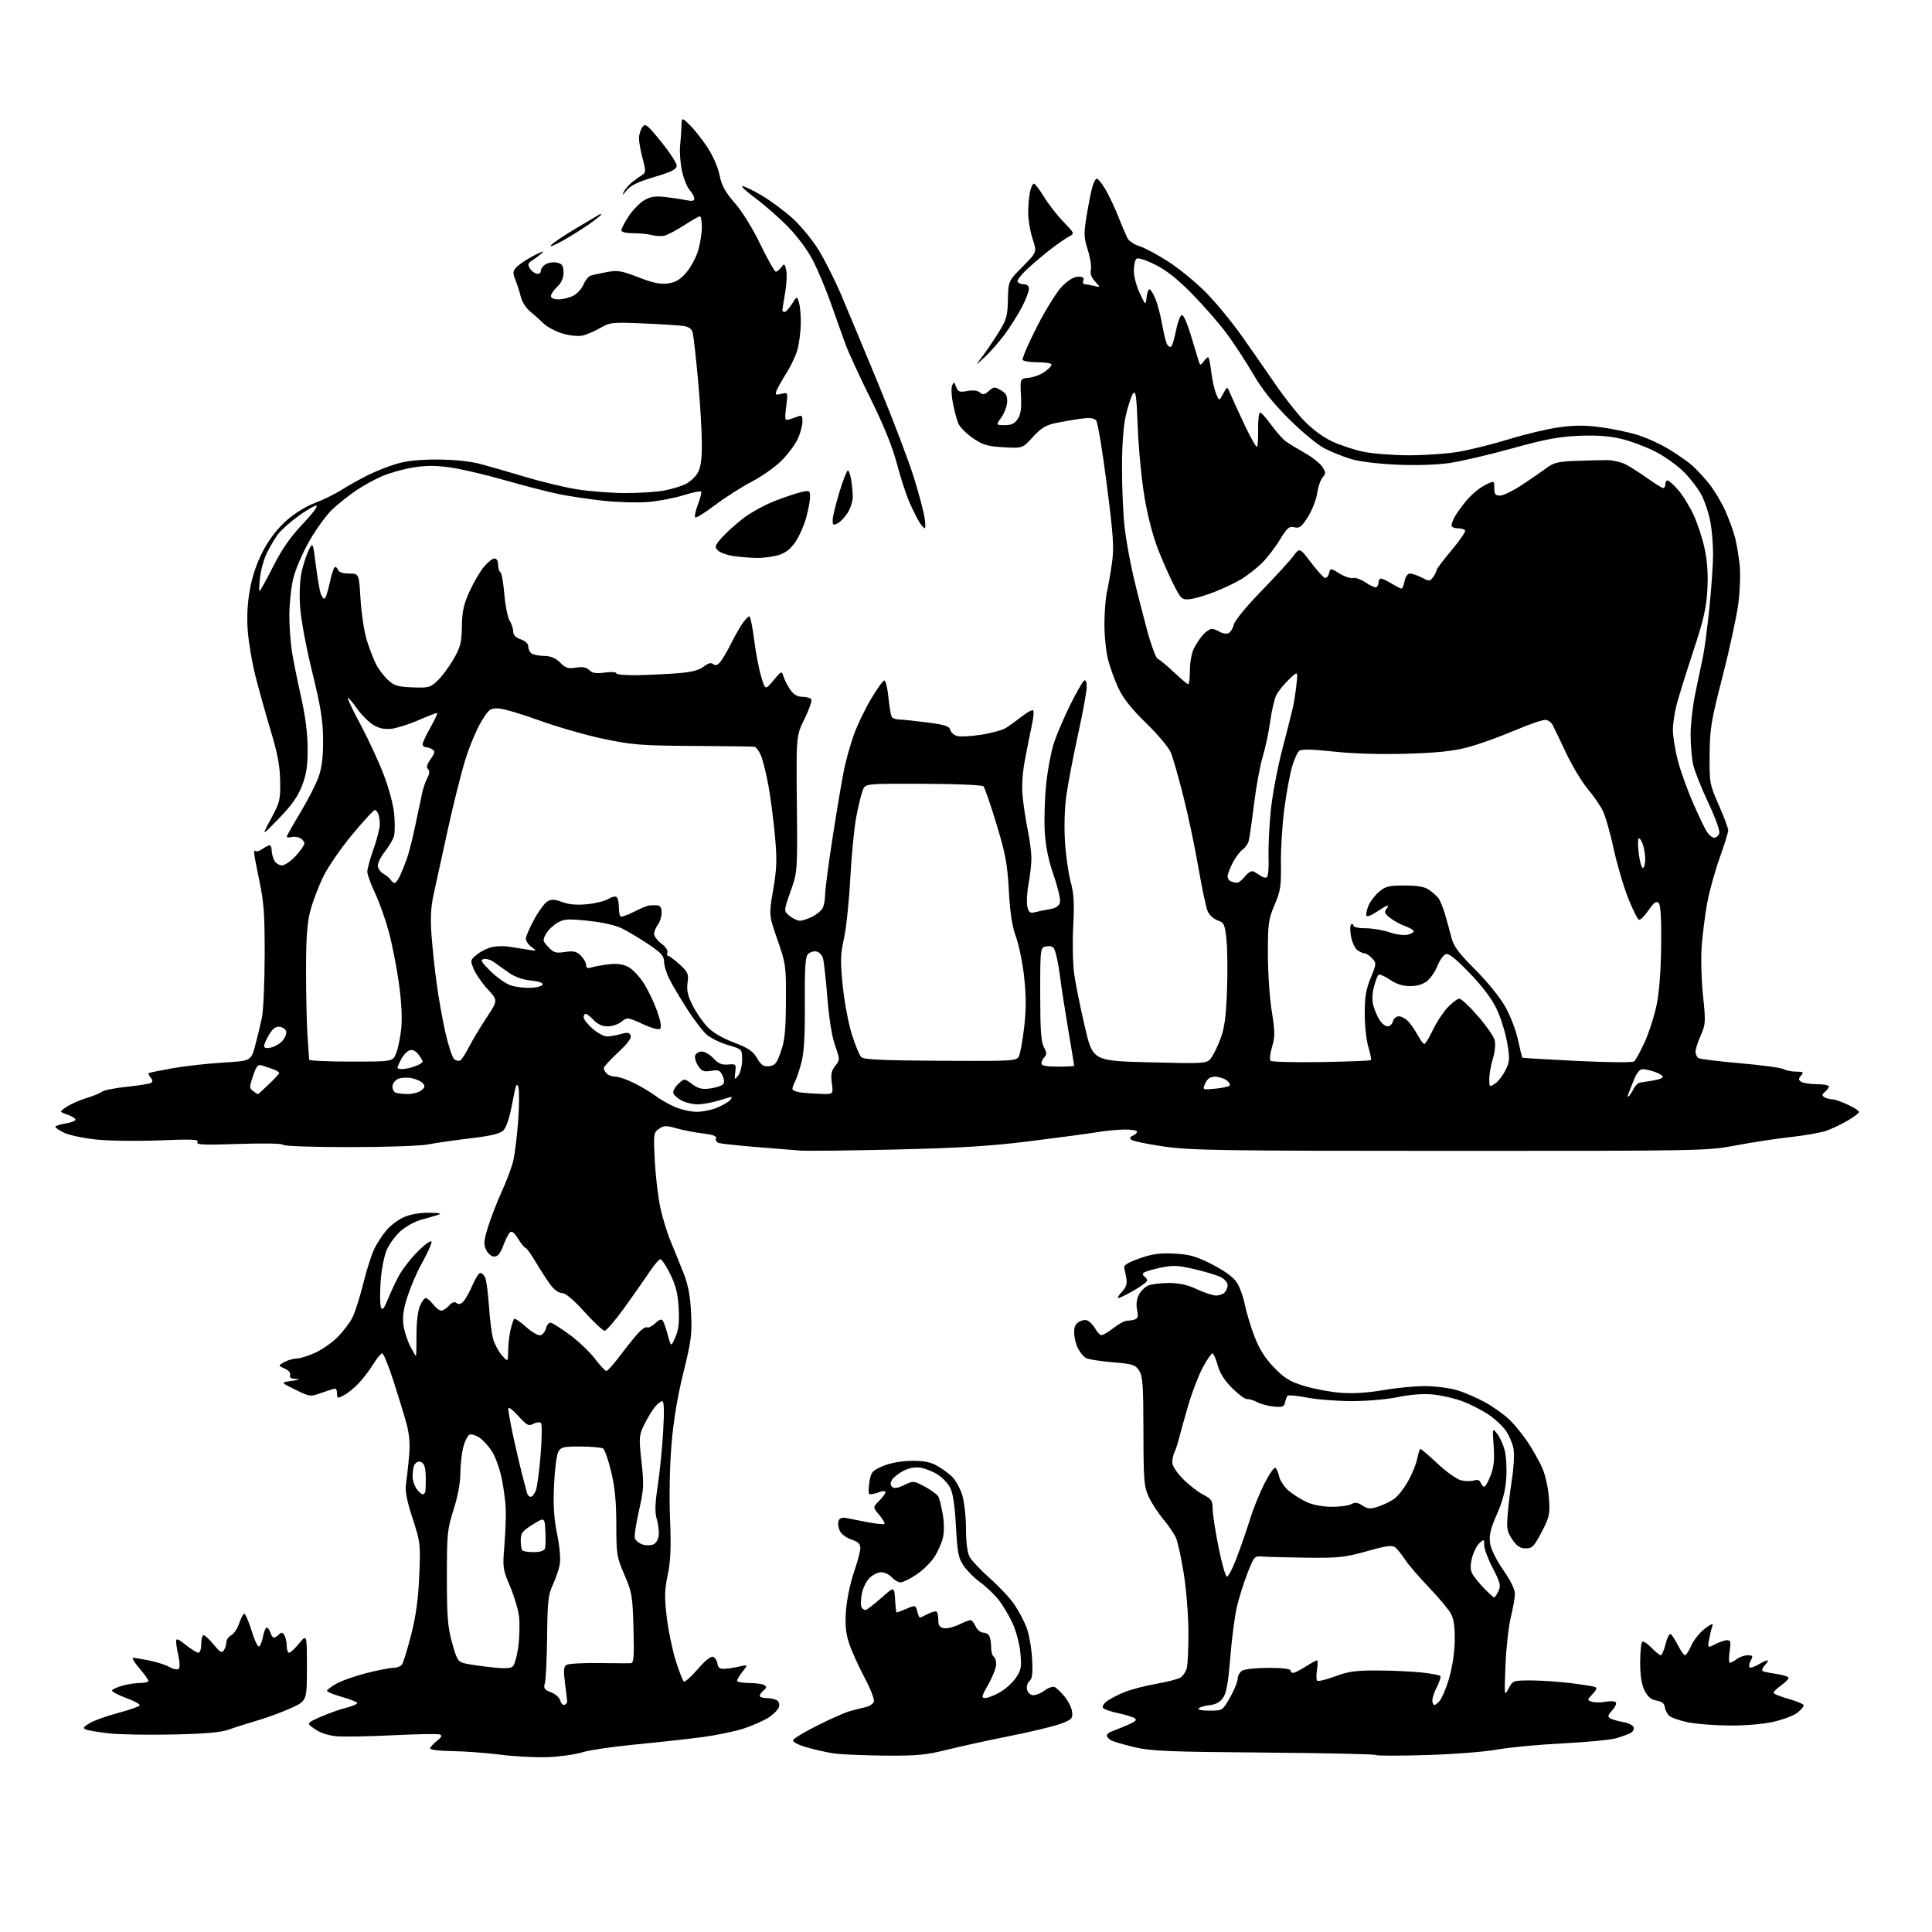 <?xml version="1.0" encoding="UTF-8" standalone="no"?>
<svg 
  version="1.1" 
  xmlns="http://www.w3.org/2000/svg" 
  xmlns:xlink="http://www.w3.org/1999/xlink" 
  xmlns:svg="http://www.w3.org/2000/svg"
  xmlns:rdf="http://www.w3.org/1999/02/22-rdf-syntax-ns#"
  xmlns:cc="http://creativecommons.org/ns#"
  xmlns:dc="http://purl.org/dc/elements/1.1/"
  viewBox="0 0 768 768"
  width="768"
  height="768"
>
<style>svg {background-color: white; }</style>"
<path stroke="none" fill="black" fill-rule="evenodd" d="M218.00,698.48C213.32,698.69 204.78,698.25 199.00,697.52C193.22,696.79 184.56,696.15 179.75,696.09C174.94,696.04 171.00,695.58 171.00,695.07C171.00,694.56 172.18,693.22 173.62,692.09C175.58,690.54 175.88,689.89 174.82,689.48C174.04,689.18 165.77,689.32 156.45,689.78C147.13,690.24 137.09,690.44 134.14,690.21C130.67,689.94 127.54,688.95 125.26,687.40C121.73,685.01 121.73,685.01 127.36,682.52C130.45,681.15 135.01,679.52 137.49,678.90C139.97,678.27 142.00,677.43 142.00,677.01C142.00,676.60 139.30,675.51 136.00,674.58C132.70,673.65 130.00,672.55 130.00,672.13C130.00,671.71 131.69,670.42 133.75,669.27C135.81,668.11 141.17,666.23 145.67,665.08C150.16,663.94 154.94,663.00 156.29,663.00C157.65,663.00 159.20,662.44 159.74,661.75C160.28,661.06 161.93,655.77 163.40,650.00C165.32,642.49 166.25,635.80 166.65,626.50C167.21,613.85 167.14,613.24 164.02,603.61C161.60,596.13 160.96,592.72 161.42,589.61C161.76,587.35 162.30,582.44 162.63,578.69C163.06,573.79 162.75,570.15 161.53,565.69C160.59,562.29 158.25,554.66 156.34,548.75C154.43,542.84 152.45,538.00 151.95,538.00C151.44,538.00 149.84,539.91 148.39,542.25C146.95,544.59 144.35,548.00 142.63,549.84C140.91,551.67 138.26,553.82 136.75,554.61C134.18,555.96 134.00,555.92 134.00,554.03C134.00,552.91 133.66,552.00 133.25,552.00C132.84,551.99 130.43,552.73 127.90,553.64C123.33,555.28 123.26,555.27 117.40,552.41C111.50,549.54 111.50,549.54 116.00,548.92C119.04,548.50 119.57,548.25 117.64,548.15C115.67,548.05 114.95,547.58 115.31,546.62C115.63,545.80 114.78,544.77 113.18,544.04C110.52,542.83 110.52,542.83 113.01,541.45C114.38,540.69 116.62,540.05 118.00,540.03C119.38,540.00 122.75,538.93 125.50,537.64C128.25,536.36 132.22,533.55 134.33,531.40C136.43,529.26 139.00,525.87 140.04,523.87C141.07,521.87 143.04,515.71 144.41,510.18C145.78,504.65 147.80,498.36 148.90,496.20C150.00,494.04 152.14,490.79 153.66,488.99C155.18,487.19 158.24,484.89 160.46,483.88C163.02,482.72 166.70,482.06 170.50,482.10C174.99,482.14 175.87,482.36 174.00,482.96C172.62,483.40 169.58,484.29 167.23,484.93C164.89,485.57 161.32,487.53 159.32,489.30C157.31,491.06 154.82,494.41 153.78,496.76C152.70,499.20 151.65,504.59 151.31,509.41C150.98,514.04 151.04,518.65 151.44,519.66C152.00,521.10 152.67,520.24 154.53,515.69C155.84,512.50 157.90,508.22 159.11,506.19C160.32,504.16 162.93,500.78 164.91,498.67C166.88,496.56 169.28,494.41 170.24,493.89C171.76,493.06 171.86,493.25 171.04,495.38C170.53,496.73 168.79,500.23 167.17,503.16C165.55,506.10 163.22,511.59 161.99,515.37C160.39,520.28 159.93,523.48 160.36,526.62C160.69,529.03 161.88,532.80 163.00,535.00C164.12,537.20 165.17,539.00 165.33,539.00C165.49,539.00 165.59,535.29 165.57,530.75C165.54,525.93 166.08,521.15 166.88,519.25C167.63,517.46 168.69,516.00 169.23,516.00C169.77,516.00 171.10,517.12 172.18,518.50C173.26,519.88 174.72,521.00 175.42,521.00C176.12,521.00 177.50,520.10 178.50,519.00C179.75,517.62 180.67,517.31 181.50,518.00C182.33,518.69 183.19,518.45 184.28,517.25C185.15,516.29 186.77,513.36 187.89,510.75C189.01,508.14 190.38,506.00 190.93,506.00C191.48,506.00 192.33,506.79 192.83,507.75C193.32,508.71 194.00,513.77 194.35,519.00C194.69,524.23 195.44,530.19 196.03,532.25C196.61,534.31 198.18,537.23 199.51,538.75C201.94,541.50 201.94,541.50 201.99,537.00C202.02,534.52 202.45,530.78 202.94,528.67C203.43,526.56 204.08,524.59 204.39,524.28C204.69,523.97 206.79,525.38 209.04,527.42C211.30,529.45 213.88,530.98 214.78,530.80C215.68,530.63 216.70,529.37 217.04,527.99C217.40,526.60 218.28,525.64 219.04,525.82C219.79,525.99 223.17,528.17 226.57,530.66C229.96,533.15 234.42,537.40 236.47,540.10C238.53,542.79 240.59,545.00 241.05,545.00C241.51,545.00 244.01,542.19 246.60,538.75C249.20,535.31 252.44,531.28 253.81,529.79C255.18,528.29 256.72,527.33 257.23,527.64C257.73,527.95 259.19,527.23 260.47,526.03C262.14,524.46 263.00,524.19 263.53,525.05C263.94,525.71 264.83,528.33 265.51,530.87C266.76,535.50 266.76,535.50 268.47,531.55C269.76,528.60 270.09,525.70 269.78,520.05C269.47,514.29 268.68,511.07 266.44,506.50C264.82,503.20 263.05,500.53 262.50,500.56C261.95,500.59 260.02,502.84 258.22,505.56C256.42,508.28 251.94,514.66 248.28,519.75C244.61,524.84 241.05,529.00 240.37,529.00C239.69,529.00 236.07,525.62 232.34,521.50C227.89,516.59 224.80,514.00 223.39,514.00C222.12,514.00 220.25,512.66 218.83,510.75C217.51,508.96 214.88,504.91 213.00,501.75C211.12,498.59 209.26,496.00 208.87,496.00C208.48,496.00 207.17,494.39 205.95,492.43C204.37,489.85 203.44,489.16 202.66,489.94C202.06,490.54 200.87,492.93 200.01,495.26C198.90,498.27 197.87,499.50 196.49,499.50C195.36,499.50 193.99,498.38 193.26,496.86C192.19,494.63 192.31,493.22 194.00,487.72C195.11,484.15 197.59,477.76 199.52,473.52C201.45,469.29 203.51,463.72 204.09,461.16C204.67,458.60 205.52,451.63 205.97,445.67C206.42,439.71 206.46,433.64 206.06,432.17C205.47,430.02 205.00,431.26 203.66,438.48C202.61,444.08 201.28,448.16 200.14,449.31C198.77,450.67 195.33,451.50 186.90,452.51C180.63,453.26 173.08,454.35 170.11,454.94C167.15,455.52 153.11,456.00 138.92,456.00C124.25,456.00 112.87,455.60 112.55,455.08C112.21,454.54 104.91,454.39 94.83,454.74C80.77,455.21 77.83,455.08 78.50,453.99C79.17,452.91 76.46,452.79 63.41,453.32C54.66,453.67 43.37,453.52 38.32,452.99C33.26,452.46 27.53,451.26 25.57,450.33C23.60,449.39 22.00,448.32 22.00,447.94C22.00,447.56 23.80,446.97 26.00,446.62C28.20,446.26 30.00,445.58 30.00,445.09C30.00,444.60 28.55,443.69 26.77,443.07C23.54,441.94 23.54,441.94 26.52,439.96C28.16,438.87 31.70,437.31 34.38,436.50C37.06,435.69 39.84,434.55 40.54,433.96C41.25,433.38 45.69,432.50 50.41,432.01C55.13,431.52 59.46,430.83 60.04,430.47C60.77,430.03 60.72,429.37 59.91,428.39C59.25,427.60 58.89,426.79 59.11,426.60C59.32,426.41 63.55,425.54 68.50,424.66C73.45,423.78 82.52,422.77 88.64,422.40C99.79,421.73 99.79,421.73 101.44,415.61C102.34,412.25 103.55,407.25 104.12,404.50C104.69,401.75 105.18,390.73 105.21,380.00C105.26,363.77 104.91,358.80 103.14,350.34C101.96,344.76 101.00,339.62 101.00,338.93C101.00,338.23 101.28,337.95 101.63,338.30C101.98,338.65 103.20,338.27 104.35,337.46C105.50,336.66 106.79,336.00 107.22,336.00C107.65,336.00 108.00,336.93 108.00,338.07C108.00,339.20 108.47,341.00 109.04,342.07C109.60,343.13 110.98,344.00 112.09,344.00C113.19,344.00 115.65,342.31 117.55,340.25C119.44,338.19 120.99,335.96 121.00,335.30C121.00,334.64 120.26,333.69 119.36,333.18C118.45,332.68 116.88,332.48 115.86,332.75C114.84,333.01 114.00,332.94 114.00,332.59C114.00,332.24 116.44,327.89 119.43,322.94C122.42,317.98 125.68,311.58 126.68,308.71C127.97,305.01 128.48,300.75 128.43,294.00C128.38,286.35 127.53,281.09 124.08,267.00C121.55,256.68 119.58,245.96 119.27,240.88C118.94,235.55 119.22,230.21 120.00,226.88C120.70,223.92 121.97,220.15 122.82,218.50C124.38,215.50 124.38,215.50 125.53,224.50C126.16,229.45 127.01,234.51 127.41,235.75C127.81,236.99 128.49,238.00 128.93,238.00C129.37,238.00 130.30,235.29 131.01,231.97C131.71,228.65 132.62,225.73 133.04,225.48C133.45,225.22 134.05,225.68 134.36,226.51C134.74,227.48 136.30,228.00 138.82,228.00C142.70,228.00 142.70,228.00 143.32,238.25C143.66,243.89 144.78,251.20 145.81,254.50C146.84,257.80 148.48,262.07 149.46,264.00C150.43,265.93 152.55,268.73 154.16,270.24C156.69,272.59 158.06,273.01 163.98,273.24C170.43,273.48 171.06,273.31 174.00,270.50C175.72,268.85 178.56,265.02 180.30,262.00C183.04,257.26 183.49,255.47 183.60,249.00C183.70,242.98 184.31,240.22 186.70,235.00C188.33,231.43 190.91,227.04 192.43,225.25C193.94,223.46 195.81,222.00 196.59,222.00C197.42,222.00 198.00,223.01 198.00,224.44C198.00,225.78 198.40,227.13 198.90,227.44C199.39,227.74 200.11,231.70 200.49,236.24C200.87,240.78 201.82,245.50 202.59,246.71C203.37,247.93 204.00,249.87 204.00,251.02C204.00,252.44 204.96,253.44 207.00,254.15C208.82,254.78 210.00,255.90 210.00,256.98C210.00,257.95 210.56,259.19 211.25,259.72C211.94,260.25 214.20,260.71 216.29,260.74C218.98,260.79 220.83,261.56 222.67,263.39C224.83,265.56 225.86,265.89 228.96,265.39C231.62,264.97 233.10,265.25 234.25,266.39C235.46,267.60 236.94,267.83 240.42,267.36C243.00,267.00 245.00,267.13 245.00,267.65C245.00,268.16 248.94,268.49 253.75,268.38C258.56,268.28 265.81,267.93 269.85,267.59C275.00,267.17 277.96,266.39 279.74,264.99C281.51,263.60 282.65,263.30 283.49,263.99C284.33,264.69 285.16,264.46 286.23,263.25C287.08,262.29 289.01,259.02 290.51,256.00C292.02,252.97 294.13,249.26 295.20,247.75C296.26,246.24 297.46,245.00 297.87,245.00C298.27,245.00 299.12,249.16 299.77,254.25C300.42,259.34 301.67,265.95 302.57,268.94C304.19,274.37 304.19,274.37 307.46,270.48C310.73,266.58 310.73,266.58 311.50,269.04C311.92,270.39 313.13,272.74 314.20,274.25C315.55,276.16 317.01,277.00 319.01,277.00C320.59,277.00 322.16,277.46 322.51,278.01C322.85,278.57 321.64,282.06 319.82,285.76C316.50,292.50 316.50,292.50 316.76,319.50C317.02,346.50 317.02,346.50 314.26,354.33C311.50,362.16 311.50,362.16 313.86,364.08C315.16,365.14 317.00,366.00 317.96,366.00C318.91,366.00 321.11,365.29 322.85,364.42C324.59,363.56 326.46,362.01 327.01,360.99C327.55,359.97 328.00,357.55 328.00,355.61C328.00,353.67 329.38,343.18 331.07,332.29C332.77,321.41 334.78,309.49 335.55,305.80C336.32,302.12 338.02,296.04 339.34,292.30C340.65,288.56 343.72,282.12 346.16,278.00C348.60,273.88 351.02,270.50 351.55,270.50C352.07,270.50 352.80,273.52 353.16,277.20C353.53,280.89 354.12,284.38 354.47,284.95C354.83,285.53 356.07,286.00 357.24,286.00C358.41,286.00 363.39,286.52 368.31,287.15C375.64,288.09 377.35,288.63 377.75,290.16C378.02,291.18 379.28,292.28 380.54,292.60C381.81,292.92 386.14,292.67 390.17,292.04C394.20,291.42 398.62,290.18 400.00,289.30C401.37,288.42 404.21,286.36 406.30,284.73C408.38,283.09 410.37,282.04 410.71,282.37C411.05,282.71 410.81,285.35 410.18,288.24C409.56,291.13 408.33,297.28 407.46,301.91C406.39,307.56 406.09,312.48 406.54,316.91C406.91,320.53 407.84,326.57 408.61,330.32C409.37,334.06 410.00,338.96 410.00,341.20C410.00,343.44 409.48,348.07 408.85,351.49C408.22,354.91 408.02,358.94 408.40,360.46C409.00,362.86 409.44,363.13 411.80,362.54C413.28,362.16 415.92,361.62 417.66,361.33C419.74,360.98 421.00,360.10 421.36,358.75C421.65,357.62 420.54,352.82 418.89,348.09C416.88,342.34 415.70,336.69 415.33,331.00C415.02,326.32 415.26,317.70 415.86,311.83C416.46,305.96 417.92,298.31 419.12,294.83C420.31,291.35 423.23,284.60 425.61,279.83C427.99,275.06 430.41,270.87 430.97,270.52C431.59,270.13 432.00,271.12 432.00,273.00C432.00,274.71 430.46,283.17 428.57,291.80C426.68,300.44 424.59,311.29 423.93,315.93C423.20,320.99 422.97,328.37 423.34,334.43C423.68,339.97 424.69,347.20 425.60,350.50C426.89,355.24 427.11,358.99 426.62,368.33C426.28,374.84 426.47,383.39 427.03,387.33C427.59,391.28 429.48,400.62 431.23,408.11C434.41,421.72 434.41,421.72 456.96,422.29C478.51,422.83 479.57,422.77 481.19,420.89C482.12,419.80 483.86,416.35 485.06,413.21C486.75,408.75 487.34,404.52 487.75,393.91C488.03,386.44 487.94,377.29 487.55,373.58C486.88,367.38 486.60,366.76 484.05,365.87C482.52,365.34 480.75,363.75 480.11,362.34C479.47,360.93 477.81,353.19 476.43,345.14C475.06,337.09 472.35,324.25 470.42,316.62C468.50,308.99 466.24,301.11 465.41,299.12C464.58,297.13 460.19,291.90 455.66,287.50C450.05,282.06 446.55,277.69 444.72,273.83C443.23,270.71 441.34,265.55 440.51,262.37C439.68,259.18 439.01,252.74 439.02,248.04C439.04,243.34 439.49,237.60 440.03,235.27C440.56,232.94 441.46,227.80 442.02,223.85C442.89,217.69 442.60,213.22 439.97,192.63C438.29,179.41 436.38,167.96 435.75,167.19C434.89,166.16 433.29,165.97 429.54,166.46C426.77,166.83 422.29,167.61 419.58,168.18C415.71,169.01 413.80,170.19 410.58,173.73C406.50,178.22 406.50,178.22 398.94,177.79C392.42,177.41 390.72,176.90 386.63,174.09C384.02,172.29 381.42,169.63 380.86,168.16C380.30,166.70 379.37,163.16 378.80,160.30C378.22,157.44 378.07,154.29 378.47,153.30C379.13,151.67 379.29,151.72 380.09,153.80C380.86,155.80 381.43,156.01 384.50,155.43C386.75,155.01 388.56,155.22 389.53,156.02C390.76,157.05 391.41,156.93 393.09,155.42C394.97,153.72 395.36,153.69 397.82,155.10C399.90,156.29 400.47,157.34 400.36,159.76C400.28,161.48 399.24,164.26 398.04,165.94C395.86,169.00 395.86,169.00 399.41,169.00C402.08,169.00 403.35,168.39 404.58,166.52C405.79,164.67 406.12,162.30 405.85,157.27C405.50,150.50 405.50,150.50 408.96,150.17C410.86,149.99 413.67,148.95 415.21,147.85C416.74,146.76 418.00,145.44 418.00,144.93C418.00,144.42 415.55,144.00 412.56,144.00C409.57,144.00 406.86,143.58 406.53,143.06C406.21,142.54 408.77,136.58 412.23,129.83C415.72,122.98 420.16,115.87 422.25,113.77C424.67,111.33 426.92,110.00 428.61,110.00C430.51,110.00 431.06,110.40 430.64,111.50C430.32,112.33 430.61,113.01 431.28,113.01C431.95,113.02 433.62,113.31 435.00,113.66C437.50,114.30 437.50,114.30 435.29,111.87C433.82,110.26 433.26,108.71 433.64,107.26C433.96,106.06 433.41,102.53 432.43,99.42C430.85,94.40 430.79,92.89 431.89,86.13C432.58,81.93 433.57,76.81 434.11,74.75C434.64,72.69 435.49,71.00 436.00,71.00C436.50,71.00 438.07,72.96 439.47,75.36C440.88,77.76 443.16,82.60 444.55,86.11C445.94,89.62 447.56,93.45 448.14,94.62C448.72,95.79 450.90,97.25 452.98,97.87C455.05,98.50 460.30,101.31 464.63,104.13C468.96,106.95 475.65,112.46 479.50,116.38C483.35,120.30 489.69,128.00 493.58,133.50C497.48,139.00 503.44,147.58 506.84,152.56C510.24,157.54 515.38,164.10 518.27,167.12C521.42,170.43 525.83,173.72 529.34,175.38C532.55,176.90 538.17,178.78 541.84,179.55C545.50,180.33 553.73,180.97 560.12,180.98C566.51,180.99 575.51,180.34 580.12,179.54C584.73,178.73 593.67,176.49 600.00,174.54C606.33,172.60 615.18,170.49 619.68,169.86C625.69,169.02 630.08,169.00 636.18,169.80C640.76,170.40 647.43,171.80 651.02,172.91C654.60,174.02 660.29,176.64 663.66,178.72C667.03,180.80 671.07,183.62 672.64,185.00C674.21,186.38 677.18,189.57 679.24,192.09C681.30,194.62 684.27,199.57 685.85,203.09C687.42,206.62 689.20,211.53 689.79,214.00C690.39,216.47 691.18,221.23 691.54,224.57C691.92,227.93 691.68,234.80 691.01,239.96C690.34,245.09 687.52,258.11 684.75,268.89C680.19,286.59 679.69,289.62 679.60,300.00C679.50,311.20 679.60,311.72 683.25,320.04C685.31,324.74 687.00,329.24 687.00,330.04C687.00,330.84 685.45,335.84 683.55,341.15C681.66,346.45 679.43,354.55 678.60,359.15C677.77,363.74 676.81,371.35 676.45,376.05C676.09,380.80 676.32,389.56 676.97,395.74C678.08,406.25 678.03,407.14 676.07,411.56C674.93,414.14 674.00,417.07 674.00,418.07C674.00,419.07 674.53,420.21 675.17,420.61C675.82,421.00 683.27,421.93 691.73,422.66C700.19,423.39 707.96,424.44 708.99,424.99C710.02,425.55 712.30,426.00 714.06,426.00C716.85,426.00 717.08,426.20 715.94,427.58C714.85,428.88 714.87,429.31 716.06,430.06C716.85,430.56 719.64,430.98 722.25,430.98C724.86,430.99 727.00,431.39 727.00,431.88C727.00,432.36 726.30,433.33 725.45,434.04C724.22,435.06 724.17,435.49 725.20,436.15C725.92,436.60 727.29,436.98 728.26,436.98C729.23,436.99 732.04,437.95 734.51,439.11C736.98,440.27 739.00,441.58 739.00,442.02C739.00,442.45 736.97,444.00 734.49,445.45C732.01,446.91 728.21,448.72 726.04,449.48C723.88,450.25 717.47,451.38 711.80,452.00C706.14,452.63 696.33,454.12 690.00,455.32C678.65,457.47 677.17,457.50 576.50,457.49C484.88,457.48 473.28,457.30 462.55,455.74C455.98,454.79 450.17,453.57 449.63,453.03C449.01,452.41 449.26,451.84 450.33,451.43C451.25,451.07 452.00,450.38 452.00,449.89C452.00,449.40 449.86,449.00 447.25,449.01C444.64,449.01 439.80,449.46 436.50,450.01C433.20,450.56 421.27,452.16 410.00,453.57C394.02,455.58 382.21,456.32 356.44,456.94C338.26,457.38 320.93,457.57 317.94,457.35C314.95,457.13 306.88,456.49 300.00,455.91C293.12,455.34 286.74,454.65 285.80,454.38C284.87,454.12 284.33,453.30 284.61,452.57C284.98,451.61 283.54,451.06 279.31,450.55C276.11,450.17 271.41,449.25 268.85,448.51C264.79,447.34 263.92,447.37 261.96,448.74C259.80,450.25 259.74,450.72 260.29,461.41C260.61,467.51 261.58,475.82 262.45,479.88C263.32,483.95 265.18,490.02 266.58,493.38C267.98,496.75 270.28,502.43 271.69,506.00C273.59,510.81 274.37,514.97 274.71,522.00C275.12,530.43 274.77,533.10 271.65,545.68C269.29,555.21 267.74,564.57 266.93,574.18C266.23,582.57 265.99,594.76 266.35,603.60C266.81,615.19 266.60,620.41 265.43,626.02C264.16,632.10 264.10,634.94 265.05,642.91C265.68,648.19 267.29,655.97 268.63,660.21C269.97,664.45 271.43,668.15 271.87,668.42C272.32,668.70 274.79,666.48 277.37,663.50C280.26,660.15 282.59,658.29 283.46,658.62C284.24,658.92 285.02,660.14 285.19,661.33C285.42,662.94 286.15,663.47 288.00,663.38C289.38,663.31 292.05,662.90 293.95,662.46C297.41,661.67 297.41,661.67 295.20,664.47C293.99,666.01 293.00,667.66 293.00,668.13C293.00,668.61 295.14,669.01 297.75,669.02C300.36,669.02 303.08,669.40 303.80,669.85C304.83,670.51 304.78,670.94 303.55,671.96C302.70,672.67 302.00,673.64 302.00,674.12C302.00,674.61 303.24,675.01 304.75,675.02C306.26,675.02 308.11,675.42 308.86,675.89C309.64,676.39 309.96,677.54 309.60,678.63C309.27,679.66 307.45,681.50 305.56,682.72C303.67,683.94 299.32,685.88 295.89,687.04C292.46,688.19 284.89,689.77 279.08,690.54C273.26,691.31 261.30,692.63 252.50,693.47C243.70,694.31 234.25,695.70 231.50,696.56C228.75,697.41 222.68,698.28 218.00,698.48zM351.60,697.88C343.30,697.81 334.24,697.42 331.48,697.01C328.71,696.61 323.85,695.52 320.66,694.59C317.22,693.59 315.02,692.43 315.26,691.73C315.47,691.09 319.89,688.43 325.07,685.83C330.26,683.22 336.07,680.67 338.00,680.15C339.93,679.63 342.69,678.93 344.14,678.61C345.59,678.28 347.05,677.32 347.37,676.47C347.71,675.60 346.04,671.30 343.59,666.71C341.19,662.19 338.43,656.07 337.48,653.09C336.17,649.03 335.87,645.80 336.30,640.09C336.61,635.92 338.02,629.16 339.43,625.07C340.84,620.99 342.00,616.64 342.00,615.40C342.00,613.71 341.11,612.86 338.43,611.98C336.41,611.31 334.40,609.79 333.80,608.46C333.22,607.18 333.01,605.41 333.35,604.54C333.74,603.52 334.77,603.11 336.23,603.40C337.48,603.65 341.32,604.40 344.77,605.07C348.23,605.74 351.28,606.05 351.57,605.77C351.85,605.48 350.93,603.88 349.51,602.20C346.94,599.15 346.94,599.15 349.47,596.62C350.86,595.23 352.00,593.66 352.00,593.13C352.00,592.56 350.82,592.62 349.04,593.29C347.41,593.91 345.82,594.15 345.50,593.84C345.19,593.52 345.24,591.36 345.61,589.04C346.23,585.18 346.70,584.63 350.89,582.82C353.72,581.61 358.01,580.79 362.00,580.71C366.57,580.61 369.54,581.11 372.00,582.40C373.93,583.41 376.75,585.40 378.27,586.82C379.80,588.25 381.71,591.66 382.52,594.39C383.34,597.13 384.00,603.13 384.00,607.73C384.00,612.97 384.53,617.11 385.40,618.80C386.18,620.28 389.77,624.11 393.39,627.31C397.02,630.50 401.41,635.18 403.15,637.71C404.89,640.24 407.10,644.40 408.07,646.95C409.04,649.50 410.03,655.06 410.27,659.30C410.59,665.09 410.35,667.29 409.30,668.16C408.53,668.80 408.04,670.26 408.20,671.40C408.37,672.54 409.34,673.64 410.37,673.84C411.40,674.03 413.52,673.26 415.07,672.11C416.62,670.96 418.48,670.28 419.20,670.60C419.91,670.91 421.71,672.62 423.18,674.40C424.66,676.17 426.01,678.92 426.18,680.51C426.47,683.14 426.07,683.55 421.59,685.24C418.89,686.25 409.89,688.42 401.59,690.06C393.29,691.70 382.05,694.16 376.60,695.52C368.07,697.66 364.61,697.98 351.60,697.88zM567.00,697.66C556.27,697.99 547.24,697.98 546.93,697.64C546.61,697.30 526.59,696.87 502.43,696.67C464.55,696.38 457.47,696.08 451.00,694.54C446.88,693.56 442.71,692.35 441.75,691.85C440.79,691.34 440.00,690.48 440.00,689.93C440.00,689.39 440.79,688.67 441.75,688.33C442.71,688.00 445.52,686.87 447.98,685.82C451.46,684.33 452.13,683.70 450.98,682.98C450.17,682.47 447.15,681.56 444.27,680.96C441.39,680.36 438.75,679.41 438.41,678.85C438.06,678.30 438.83,677.09 440.11,676.17C441.39,675.25 444.48,673.67 446.97,672.65C449.46,671.63 455.00,670.17 459.29,669.41C463.57,668.65 467.95,667.56 469.02,666.99C470.10,666.41 471.32,664.72 471.74,663.22C472.16,661.72 472.46,655.10 472.42,648.50C472.38,641.90 471.54,631.55 470.56,625.50C469.58,619.45 468.22,613.15 467.54,611.50C466.85,609.85 464.58,606.48 462.49,604.00C460.41,601.52 457.77,597.48 456.63,595.00C454.75,590.90 454.56,588.57 454.53,568.96C454.50,550.44 454.26,547.05 452.81,544.83C451.28,542.49 450.28,542.18 442.31,541.52C437.46,541.12 432.72,540.37 431.76,539.87C430.80,539.36 429.34,537.63 428.51,536.02C427.68,534.41 427.00,531.57 427.00,529.71C427.00,527.15 427.56,526.07 429.30,525.27C430.94,524.52 432.00,524.56 433.05,525.39C433.85,526.02 434.98,527.41 435.57,528.46C436.16,529.52 437.10,530.53 437.65,530.72C438.20,530.90 440.37,529.69 442.47,528.03C444.56,526.36 447.08,525.00 448.06,525.00C449.04,525.00 450.49,524.75 451.28,524.45C452.34,524.04 452.54,523.04 452.02,520.70C451.58,518.66 451.83,516.49 452.71,514.71C453.47,513.17 455.23,511.48 456.61,510.96C458.00,510.43 461.69,510.00 464.82,510.01C468.76,510.02 472.14,510.78 475.85,512.51C478.79,513.88 482.19,515.00 483.40,515.00C484.61,515.00 486.14,514.46 486.80,513.80C487.46,513.14 488.00,511.80 488.00,510.83C488.00,509.85 486.76,508.43 485.25,507.67C483.74,506.91 479.03,505.48 474.78,504.50C468.03,502.94 466.30,502.88 461.00,504.00C457.67,504.71 454.72,505.64 454.45,506.07C454.19,506.51 454.42,507.14 454.98,507.49C455.54,507.84 456.00,508.53 456.00,509.04C456.00,509.55 453.64,511.31 450.75,512.97C447.86,514.63 445.08,515.99 444.58,515.99C444.07,516.00 444.68,514.90 445.95,513.56C447.58,511.81 448.11,510.31 447.77,508.31C447.51,506.76 447.12,504.83 446.90,504.01C446.61,502.95 448.37,501.86 453.00,500.23C458.12,498.44 461.06,498.03 466.83,498.33C472.93,498.65 475.43,499.36 481.80,502.60C486.61,505.06 490.23,507.67 491.57,509.67C492.74,511.41 494.22,515.46 494.86,518.67C495.50,521.88 497.26,527.65 498.76,531.50C500.67,536.41 502.98,540.04 506.49,543.65C510.63,547.91 512.72,549.18 518.50,550.95C522.35,552.13 528.88,553.35 533.00,553.66C537.86,554.03 543.75,553.66 549.75,552.61C554.84,551.73 562.29,551.00 566.32,551.00C570.34,551.00 576.08,551.71 579.07,552.59C582.06,553.46 587.20,555.68 590.50,557.52C593.80,559.36 598.16,562.50 600.19,564.49C602.22,566.48 605.48,570.53 607.44,573.48C609.40,576.43 611.96,581.02 613.13,583.67C614.33,586.40 615.45,591.54 615.72,595.50C616.17,601.98 615.95,602.99 612.82,609.00C609.83,614.75 609.10,615.50 606.51,615.50C604.28,615.50 603.01,614.66 601.19,612.00C599.10,608.93 598.87,607.70 599.33,602.00C599.61,598.42 600.41,591.90 601.09,587.50C601.77,583.10 602.02,577.86 601.64,575.86C601.26,573.86 599.94,570.71 598.70,568.86C597.46,567.01 594.32,564.07 591.71,562.32C589.11,560.57 584.42,558.18 581.30,557.01C578.18,555.85 572.90,554.63 569.55,554.32C565.69,553.96 560.62,554.35 555.63,555.38C551.15,556.30 543.22,556.98 537.14,556.96C531.29,556.94 523.35,556.31 519.50,555.55C515.65,554.80 512.21,554.48 511.85,554.84C511.49,555.20 511.03,556.40 510.83,557.50C510.53,559.17 509.83,559.44 506.50,559.15C504.31,558.96 501.27,558.16 499.74,557.36C498.21,556.57 496.40,556.04 495.73,556.17C495.05,556.31 492.45,554.40 489.94,551.94C486.81,548.85 484.97,545.98 484.06,542.72C483.34,540.13 482.38,538.00 481.95,538.00C481.51,538.00 479.81,540.48 478.17,543.51C476.53,546.54 473.96,553.17 472.46,558.26C470.96,563.34 469.29,569.30 468.75,571.50C468.21,573.70 467.37,576.28 466.88,577.24C466.40,578.19 466.00,580.02 466.00,581.29C466.00,582.67 467.71,585.34 470.25,587.91C472.59,590.27 476.19,593.07 478.25,594.12C481.56,595.81 482.00,596.48 482.04,599.77C482.06,601.82 483.10,608.65 484.37,614.94C485.63,621.24 487.11,626.54 487.67,626.72C488.23,626.91 490.08,623.34 491.78,618.78C493.48,614.23 495.83,607.40 497.00,603.61C498.16,599.82 500.68,593.61 502.59,589.82C504.50,586.03 506.47,583.17 506.96,583.47C507.45,583.78 508.14,585.36 508.50,586.98C508.85,588.61 510.58,591.15 512.32,592.63C514.07,594.10 517.30,596.13 519.50,597.13C521.88,598.22 525.86,598.96 529.32,598.98C532.51,598.99 536.03,598.52 537.13,597.93C538.66,597.11 539.72,597.24 541.62,598.49C543.72,599.86 544.69,599.93 547.81,598.92C549.84,598.26 552.69,596.88 554.15,595.86C555.61,594.84 558.14,591.64 559.76,588.75C561.38,585.86 563.02,581.81 563.40,579.75C563.78,577.69 564.35,576.00 564.67,576.00C564.99,576.00 568.09,578.66 571.56,581.91C575.10,585.22 579.21,588.11 580.91,588.48C582.59,588.85 584.87,588.86 585.98,588.51C587.34,588.07 588.21,588.38 588.61,589.43C588.94,590.29 589.58,591.00 590.02,591.00C590.47,591.00 591.61,588.98 592.55,586.50C593.84,583.14 594.14,580.19 593.75,574.79C593.24,567.62 593.25,567.59 595.11,569.88C596.13,571.15 597.48,574.06 598.10,576.34C598.72,578.63 599.02,583.65 598.77,587.50C598.44,592.49 597.38,596.63 595.05,601.92C592.52,607.67 591.90,610.22 592.31,613.29C592.64,615.75 594.63,619.84 597.57,624.11C600.60,628.50 602.27,631.97 602.21,633.73C602.16,635.26 601.41,639.42 600.54,643.00C599.67,646.58 598.73,655.12 598.45,662.00C597.96,674.25 597.98,674.43 599.66,671.25C601.34,668.05 601.47,668.00 608.46,668.00C612.36,668.00 619.37,668.46 624.03,669.03C628.69,669.59 633.13,670.28 633.90,670.55C634.99,670.94 634.80,671.58 633.06,673.43C630.84,675.79 630.84,675.82 632.87,676.46C633.99,676.82 636.46,676.82 638.34,676.46C640.23,676.11 642.03,676.24 642.35,676.76C642.67,677.27 641.98,678.71 640.83,679.95C639.13,681.78 638.99,682.37 640.09,683.06C640.84,683.52 643.12,684.18 645.15,684.53C647.18,684.87 649.09,685.78 649.38,686.56C649.68,687.33 649.15,688.38 648.21,688.88C647.27,689.38 644.70,690.32 642.50,690.97C640.30,691.62 630.62,692.55 621.00,693.04C611.38,693.52 599.67,694.63 595.00,695.50C590.32,696.36 577.74,697.34 567.00,697.66zM68.60,689.49C58.65,689.70 47.23,689.50 43.23,689.04C39.24,688.58 35.20,687.91 34.26,687.55C32.82,686.99 33.02,686.60 35.52,685.04C37.16,684.02 42.22,682.19 46.76,680.98C51.30,679.77 55.25,678.40 55.53,677.95C55.81,677.49 53.34,676.14 50.04,674.93C46.74,673.73 44.27,672.37 44.56,671.91C44.84,671.45 46.74,670.61 48.79,670.04C50.83,669.48 53.96,669.01 55.75,669.01C57.54,669.00 59.00,668.63 59.00,668.18C59.00,667.73 57.39,665.48 55.42,663.18C53.45,660.88 52.31,659.00 52.87,659.00C53.44,659.00 56.29,659.47 59.20,660.05C62.12,660.62 65.78,661.80 67.34,662.66C68.93,663.53 70.56,663.84 71.04,663.36C71.52,662.88 71.49,660.73 70.97,658.50C70.46,656.30 70.04,653.67 70.02,652.67C70.00,651.11 70.58,651.29 73.89,653.92C76.04,655.61 78.29,657.00 78.89,657.00C79.50,657.00 80.00,655.42 80.00,653.50C80.00,651.58 80.42,650.00 80.93,650.00C81.44,650.00 83.25,651.69 84.96,653.75C87.51,656.84 88.23,657.23 89.01,656.00C89.54,655.17 89.98,653.73 89.98,652.79C89.99,651.84 90.86,650.61 91.92,650.04C92.98,649.48 94.36,647.44 94.99,645.52C95.63,643.60 96.52,641.80 96.98,641.51C97.43,641.23 98.77,644.17 99.94,648.04C101.12,651.90 102.49,654.81 103.00,654.50C103.51,654.19 104.22,652.37 104.57,650.46C104.93,648.56 105.59,647.00 106.04,647.00C106.50,647.00 107.15,647.90 107.50,649.00C107.85,650.10 108.46,651.00 108.87,651.00C109.27,651.00 110.16,650.44 110.84,649.76C111.83,648.77 112.28,648.82 113.03,650.01C113.55,650.83 113.98,652.74 113.98,654.25C113.99,655.76 114.42,657.00 114.93,657.00C115.44,657.00 117.24,655.32 118.93,653.27C122.00,649.54 122.00,649.54 122.00,662.83C122.00,676.13 122.00,676.13 115.58,679.04C112.04,680.64 106.08,682.84 102.33,683.92C98.57,685.01 93.52,686.61 91.10,687.49C87.87,688.67 81.88,689.20 68.60,689.49zM687.30,685.92C681.36,685.87 673.95,685.28 670.84,684.62C667.73,683.95 664.50,682.83 663.65,682.13C662.81,681.43 661.98,679.88 661.81,678.68C661.59,677.15 660.62,676.36 658.50,676.01C656.32,675.64 655.02,674.54 653.75,672.00C652.54,669.58 652.00,666.13 652.00,660.81C652.00,656.58 652.38,652.88 652.85,652.59C653.31,652.31 654.97,653.41 656.53,655.04C658.10,656.67 659.73,658.00 660.17,658.00C660.61,658.00 661.48,655.98 662.10,653.51C662.72,651.04 663.64,649.27 664.13,649.58C664.62,649.89 665.93,651.91 667.03,654.07C668.14,656.23 669.39,658.00 669.83,658.00C670.26,658.00 671.39,656.24 672.34,654.10C673.29,651.95 675.70,648.94 677.71,647.41C680.13,645.56 681.15,645.17 680.74,646.24C680.40,647.13 679.81,649.51 679.43,651.52C678.74,655.18 678.74,655.18 681.82,653.59C683.52,652.72 685.65,652.00 686.56,652.00C687.97,652.00 688.12,652.70 687.55,656.50C687.18,658.98 687.24,660.99 687.69,660.97C688.13,660.95 689.37,660.28 690.44,659.47C691.51,658.66 693.44,658.00 694.73,658.00C696.79,658.00 696.94,658.25 695.95,660.09C695.34,661.23 695.11,662.45 695.45,662.78C695.79,663.12 697.35,662.63 698.94,661.70C700.52,660.76 702.15,660.00 702.56,660.00C702.97,660.00 702.54,660.86 701.59,661.90C700.64,662.95 700.24,664.01 700.68,664.27C701.13,664.53 703.64,665.06 706.25,665.43C708.86,665.81 711.00,666.51 711.00,666.99C711.00,667.47 709.65,668.83 708.00,670.00C706.35,671.17 705.00,672.48 705.00,672.90C705.00,673.33 707.70,674.42 711.00,675.34C714.30,676.26 717.00,677.42 717.00,677.93C717.00,678.44 715.85,679.76 714.45,680.86C713.05,681.96 708.80,683.57 705.01,684.43C700.84,685.38 693.82,685.97 687.30,685.92zM480.78,680.00C485.96,680.00 485.96,680.00 488.97,674.75C490.63,671.86 491.99,668.50 491.99,667.29C492.00,666.07 492.87,664.60 493.93,664.04C495.00,663.47 499.72,663.00 504.43,663.00C509.48,663.00 513.00,663.41 513.00,664.00C513.00,664.55 513.46,665.00 514.02,665.00C514.58,665.00 516.82,663.88 519.00,662.50C521.18,661.12 523.22,660.00 523.54,660.00C523.86,660.00 523.87,661.61 523.55,663.58C523.24,665.55 523.22,667.55 523.52,668.03C523.81,668.50 526.97,667.79 530.55,666.45C536.01,664.39 538.75,664.01 547.77,664.05C553.67,664.08 561.52,664.44 565.21,664.85C568.91,665.26 572.20,665.87 572.53,666.20C572.87,666.53 572.18,668.69 571.00,671.00C569.82,673.31 569.13,675.89 569.45,676.73C569.97,678.10 570.25,678.08 571.88,676.60C572.90,675.69 574.72,671.58 575.94,667.47C577.31,662.87 578.20,657.03 578.28,652.25C578.36,646.87 577.90,643.58 576.79,641.50C575.91,639.85 571.96,635.12 568.01,631.00C564.05,626.88 559.80,621.92 558.55,619.99C557.30,618.05 555.57,615.89 554.72,615.18C553.43,614.11 551.47,614.36 543.33,616.64C534.53,619.09 532.03,619.36 519.50,619.20C511.80,619.11 503.94,618.91 502.04,618.76C498.62,618.50 498.54,618.59 495.84,625.50C494.34,629.35 492.44,635.42 491.62,639.00C490.81,642.58 489.64,651.58 489.04,659.00C488.21,669.20 487.50,673.11 486.12,675.00C484.93,676.64 483.13,677.61 480.90,677.82C479.03,678.00 477.07,678.56 476.55,679.07C475.96,679.65 477.58,680.00 480.78,680.00zM224.38,677.71C224.99,677.50 225.48,676.92 225.46,676.42C225.44,675.91 225.06,672.63 224.60,669.13C223.96,664.15 224.07,662.56 225.14,661.84C225.89,661.33 231.68,660.99 238.00,661.09C244.32,661.18 250.11,661.20 250.85,661.13C251.92,661.03 252.12,658.25 251.82,647.25C251.46,634.41 251.23,633.01 248.22,626.02C245.17,618.92 245.00,617.90 244.99,606.02C244.99,596.91 244.43,591.20 242.96,585.04C241.84,580.38 240.38,576.23 239.71,575.80C239.05,575.38 235.03,575.02 230.79,575.02C223.85,575.00 222.95,575.22 221.89,577.20C221.25,578.41 220.50,584.37 220.24,590.45C219.88,598.56 220.21,603.73 221.47,609.87C222.49,614.86 222.91,619.70 222.51,621.87C222.14,623.86 220.90,627.52 219.75,630.00C217.93,633.91 217.63,636.58 217.49,650.50C217.39,659.30 217.00,667.63 216.61,669.01C216.00,671.18 216.33,671.68 219.03,672.71C220.75,673.35 222.40,674.83 222.71,675.98C223.01,677.14 223.76,677.91 224.38,677.71zM391.65,674.98C392.67,674.97 395.29,673.96 397.47,672.72C399.65,671.48 402.51,668.90 403.82,666.98C405.91,663.92 406.13,662.73 405.63,657.15C405.31,653.62 403.94,648.37 402.54,645.32C401.16,642.30 398.64,638.07 396.94,635.92C395.23,633.77 391.96,630.66 389.67,629.00C387.38,627.35 384.41,624.40 383.08,622.44C380.98,619.35 380.58,617.31 380.00,606.69C379.55,598.43 378.81,593.48 377.69,591.35C376.79,589.61 374.48,587.22 372.57,586.04C370.65,584.86 367.60,583.67 365.79,583.40C363.72,583.09 361.23,583.57 359.07,584.70C357.19,585.69 355.18,587.28 354.60,588.22C353.86,589.43 353.87,590.27 354.63,591.03C355.40,591.80 356.76,591.60 359.43,590.33C363.10,588.58 363.21,588.59 367.75,591.03C370.28,592.39 372.67,594.17 373.07,595.00C373.47,595.83 374.22,598.93 374.75,601.91C375.33,605.12 375.36,608.89 374.84,611.20C374.36,613.34 372.80,616.86 371.36,619.03C369.92,621.20 366.70,624.33 364.20,625.99C361.70,627.65 358.90,629.00 357.98,629.00C357.06,629.00 355.50,628.10 354.50,627.00C353.50,625.90 351.61,625.00 350.30,625.00C348.98,625.00 346.86,626.05 345.57,627.34C344.28,628.63 342.92,631.53 342.53,633.80C342.15,636.07 342.12,638.39 342.48,638.96C342.83,639.53 343.53,640.00 344.03,640.00C344.52,640.00 347.31,637.89 350.22,635.30C355.50,630.60 355.50,630.60 355.80,635.80C355.97,638.66 356.25,641.00 356.43,641.00C356.61,641.00 358.38,640.32 360.36,639.50C363.90,638.01 363.97,638.03 364.59,640.50C364.93,641.87 365.42,643.00 365.66,643.00C365.90,643.00 367.37,642.34 368.92,641.54C370.48,640.74 372.03,640.36 372.37,640.71C372.72,641.05 373.00,642.58 373.00,644.10C373.00,646.19 373.55,646.95 375.25,647.23C376.49,647.43 379.17,646.79 381.21,645.80C383.25,644.81 385.32,644.00 385.80,644.00C386.28,644.00 387.19,645.12 387.82,646.50C388.46,647.90 389.80,649.00 390.87,649.00C391.92,649.00 393.06,649.71 393.39,650.58C393.73,651.45 394.00,653.45 394.00,655.02C394.00,656.60 394.45,658.16 395.00,658.50C395.55,658.84 396.00,660.22 396.00,661.57C396.00,662.93 394.61,666.50 392.90,669.52C390.15,674.39 390.01,675.00 391.65,674.98zM203.83,662.43C204.56,661.79 205.56,658.17 206.05,654.38C206.54,650.60 206.65,645.25 206.31,642.50C205.97,639.75 204.35,634.35 202.71,630.50C199.88,623.82 199.77,623.08 200.49,614.50C200.90,609.55 201.15,603.02 201.05,600.00C200.95,596.98 200.20,591.35 199.40,587.50C198.59,583.65 196.82,578.82 195.47,576.77C194.11,574.73 191.88,572.31 190.51,571.41C189.14,570.52 187.40,570.02 186.65,570.30C185.90,570.59 184.77,572.87 184.14,575.36C183.51,577.85 183.00,582.53 183.00,585.77C183.00,589.39 181.97,594.89 180.32,600.07C177.81,607.96 177.64,609.69 177.64,627.00C177.64,642.60 177.97,646.68 179.71,653.00C181.56,659.72 182.07,660.57 184.64,661.20C186.21,661.58 190.88,662.28 195.00,662.74C200.35,663.35 202.88,663.26 203.83,662.43zM593.95,634.99C594.25,634.99 595.02,633.85 595.67,632.47C596.68,630.29 596.38,629.10 593.42,623.41C591.54,619.80 590.00,615.69 590.00,614.27C590.00,611.80 589.92,611.76 588.11,613.40C587.07,614.35 585.74,616.97 585.17,619.24C584.44,622.12 584.44,623.98 585.18,625.43C585.76,626.57 587.85,629.19 589.82,631.25C591.79,633.31 593.65,635.00 593.95,634.99zM212.20,617.00C214.54,617.00 216.27,616.46 216.59,615.64C216.87,614.89 216.97,611.76 216.80,608.68C216.50,603.08 216.50,603.08 211.75,606.04C207.63,608.61 207.00,609.44 207.00,612.34C207.00,614.17 207.30,615.97 207.67,616.33C208.03,616.70 210.07,617.00 212.20,617.00zM259.50,614.01C260.73,613.57 261.63,612.17 261.84,610.41C262.03,608.83 261.69,605.91 261.09,603.91C260.27,601.17 260.36,597.90 261.49,590.42C262.30,584.99 263.27,575.25 263.63,568.77C264.10,560.61 263.97,557.00 263.22,557.00C262.63,557.00 261.24,558.15 260.13,559.56C259.03,560.96 257.17,564.08 256.00,566.49C254.01,570.61 253.95,571.46 255.00,581.03C256.02,590.26 255.93,592.05 253.97,600.64C252.79,605.83 252.07,610.75 252.39,611.56C252.70,612.38 253.98,613.43 255.23,613.89C256.48,614.36 258.40,614.41 259.50,614.01zM210.99,595.00C211.57,595.00 212.48,593.87 213.00,592.49C213.53,591.11 214.39,584.70 214.91,578.24C215.43,571.78 215.49,566.12 215.04,565.66C214.58,565.19 213.24,565.34 212.05,565.97C210.13,567.00 209.46,566.65 205.98,562.82C203.59,560.17 202.07,559.10 202.04,560.05C202.02,560.90 202.92,565.85 204.04,571.05C205.16,576.25 206.78,583.20 207.64,586.50C208.50,589.80 209.36,593.06 209.57,593.75C209.77,594.44 210.41,595.00 210.99,595.00zM168.06,594.00C168.58,594.00 169.05,593.44 169.12,592.75C169.18,592.06 169.25,589.86 169.27,587.86C169.28,585.86 169.02,583.49 168.68,582.61C168.34,581.72 167.42,581.00 166.64,581.00C165.85,581.00 164.94,581.71 164.61,582.58C164.27,583.45 164.00,585.38 164.00,586.86C164.00,588.34 164.70,590.56 165.56,591.78C166.41,593.00 167.54,594.00 168.06,594.00zM277.00,441.96C279.48,441.96 283.36,441.11 285.63,440.08C287.90,439.05 290.06,437.71 290.44,437.10C290.81,436.50 290.98,436.00 290.81,436.01C290.64,436.02 288.29,436.69 285.59,437.51C282.89,438.33 279.16,439.00 277.29,439.00C275.43,439.00 272.63,438.34 271.07,437.54C269.52,436.73 268.00,435.43 267.69,434.64C267.39,433.86 268.24,432.18 269.58,430.92C272.02,428.64 272.02,428.64 275.12,430.93C277.58,432.75 279.08,433.12 282.24,432.69C284.44,432.40 286.72,431.68 287.29,431.11C288.03,430.37 288.01,429.31 287.22,427.58C286.25,425.45 285.61,425.19 282.64,425.67C279.71,426.15 278.94,425.84 277.49,423.62C276.55,422.19 276.04,420.34 276.36,419.51C276.68,418.68 277.87,418.00 279.02,418.00C280.16,418.00 282.23,419.22 283.62,420.72C285.54,422.79 286.91,423.37 289.40,423.16C292.56,422.88 292.66,422.99 292.28,426.19C291.90,429.33 291.96,429.40 293.44,427.56C294.31,426.48 295.00,423.72 295.00,421.34C295.00,417.06 295.00,417.06 289.49,415.45C286.46,414.57 282.67,412.75 281.07,411.41C279.48,410.07 275.94,405.49 273.22,401.23C270.50,396.98 267.31,391.61 266.14,389.29C264.96,386.97 263.99,383.82 263.98,382.29C263.96,379.99 262.85,378.76 257.73,375.33C254.30,373.04 249.60,370.23 247.28,369.08C244.69,367.80 239.48,366.62 233.81,366.03C225.67,365.19 224.19,365.29 221.54,366.84C219.88,367.81 217.85,369.79 217.04,371.25C215.65,373.71 215.71,374.07 217.98,376.48C220.09,378.73 220.95,378.98 224.60,378.43C228.06,377.91 229.18,378.18 230.90,379.90C232.06,381.06 233.00,382.73 233.00,383.62C233.00,384.83 233.56,385.06 235.25,384.54C236.49,384.16 239.56,383.61 242.08,383.31C245.20,382.95 247.64,383.28 249.70,384.35C251.37,385.21 254.13,388.08 255.83,390.73C257.53,393.38 259.93,398.35 261.16,401.77C262.56,405.68 263.05,408.34 262.45,408.92C261.87,409.48 259.15,408.76 255.43,407.06C249.47,404.34 249.32,404.32 247.07,406.14C245.81,407.16 243.33,408.00 241.56,408.00C239.43,408.00 237.56,407.16 236.00,405.50C234.71,404.12 233.28,403.00 232.83,403.00C232.37,403.00 232.00,403.63 232.00,404.40C232.00,405.16 233.59,407.19 235.53,408.90C237.48,410.60 240.07,412.00 241.29,412.00C242.51,412.00 245.00,411.57 246.81,411.05C249.46,410.30 250.22,410.41 250.70,411.65C251.09,412.68 249.41,414.94 245.64,418.41C242.54,421.27 240.00,424.07 240.00,424.61C240.00,425.15 240.54,426.14 241.20,426.80C241.86,427.46 243.45,428.00 244.73,428.00C246.02,428.00 249.41,429.19 252.28,430.64C255.15,432.09 258.86,434.32 260.53,435.59C262.19,436.86 265.57,438.81 268.03,439.93C270.49,441.04 274.52,441.96 277.00,441.96zM647.49,435.77C647.93,435.36 648.80,434.02 649.42,432.78C650.04,431.53 651.21,430.43 652.03,430.33C652.84,430.22 655.19,429.86 657.25,429.52C659.31,429.18 661.00,428.52 661.00,428.05C661.00,427.58 659.58,426.70 657.85,426.10C656.12,425.49 653.92,425.00 652.96,425.00C651.85,425.00 650.60,426.53 649.50,429.25C648.55,431.59 647.53,434.18 647.23,435.00C646.93,435.82 647.05,436.17 647.49,435.77zM102.53,435.00C102.61,435.00 104.55,433.22 106.84,431.04C109.13,428.86 111.00,426.83 111.00,426.52C111.00,426.20 109.99,425.57 108.75,425.11C107.51,424.65 105.53,423.97 104.36,423.60C102.49,423.02 102.00,423.56 100.58,427.71C99.06,432.18 99.07,432.57 100.67,433.75C101.61,434.44 102.45,435.00 102.53,435.00zM162.00,434.89C163.93,434.92 166.35,434.29 167.40,433.50C168.90,432.36 169.05,431.77 168.11,430.64C167.46,429.85 165.38,428.92 163.48,428.56C161.58,428.21 159.12,428.40 158.01,428.99C156.91,429.59 156.00,430.92 156.00,431.95C156.00,432.99 156.56,434.06 157.25,434.34C157.94,434.62 160.07,434.86 162.00,434.89zM326.39,434.84C331.27,435.00 331.27,435.00 330.67,430.59C330.19,427.12 330.48,425.67 332.00,423.72C333.92,421.29 333.92,421.20 331.94,415.57C330.70,412.05 329.55,404.86 328.90,396.69C328.33,389.44 327.55,382.38 327.16,381.00C326.75,379.54 325.60,378.38 324.39,378.20C323.26,378.04 321.75,378.59 321.06,379.43C320.13,380.55 319.83,385.70 319.93,398.81C320.02,411.61 319.65,418.25 318.60,422.26C317.80,425.34 316.66,428.76 316.07,429.86C315.48,430.97 315.00,432.32 315.00,432.87C315.00,433.42 316.46,434.05 318.25,434.28C320.04,434.50 323.70,434.75 326.39,434.84zM482.98,432.78C485.77,432.51 488.37,431.96 488.77,431.56C489.17,431.16 488.62,430.20 487.56,429.42C486.49,428.64 484.43,428.00 482.97,428.00C481.08,428.00 479.98,428.75 479.12,430.63C477.92,433.26 477.92,433.26 482.98,432.78zM594.25,430.79C595.49,430.00 597.36,427.61 598.42,425.49C600.17,421.98 600.23,420.97 599.14,414.56C598.48,410.68 596.63,404.71 595.04,401.29C593.10,397.14 589.53,392.37 584.24,386.87C578.54,380.96 575.86,378.84 574.67,379.30C573.76,379.65 572.28,381.76 571.39,383.99C570.50,386.21 568.63,388.93 567.25,390.02C565.64,391.28 563.20,392.00 560.50,392.00C557.64,392.00 555.09,391.19 552.57,389.48C550.53,388.10 548.50,387.19 548.05,387.47C547.61,387.74 546.75,389.93 546.15,392.33C545.43,395.20 545.37,397.81 545.99,399.97C546.51,401.77 547.63,404.32 548.49,405.62C549.35,406.93 550.75,408.00 551.62,408.00C552.48,408.00 553.42,407.10 553.71,406.00C554.00,404.90 555.06,404.00 556.08,404.00C557.09,404.00 558.78,404.92 559.83,406.05C560.88,407.17 562.57,409.65 563.59,411.55C564.62,413.45 565.79,415.00 566.20,415.00C566.61,415.00 568.11,412.52 569.55,409.49C570.98,406.46 573.64,402.41 575.45,400.49C577.26,398.57 579.36,397.00 580.12,397.00C580.88,397.00 584.18,400.09 587.46,403.87C590.74,407.64 593.74,411.95 594.14,413.44C594.57,415.02 594.28,418.07 593.44,420.82C592.66,423.39 592.02,427.02 592.01,428.87C592.00,432.13 592.07,432.20 594.25,430.79zM159.85,425.00C160.87,425.00 163.12,424.51 164.85,423.90C166.58,423.30 168.00,422.45 168.00,422.01C168.00,421.58 167.21,420.24 166.24,419.05C165.06,417.59 163.90,417.10 162.70,417.56C161.73,417.94 160.27,419.52 159.46,421.07C158.66,422.63 158.00,424.15 158.00,424.45C158.00,424.75 158.83,425.00 159.85,425.00zM305.76,423.82C308.09,423.55 308.79,422.68 310.42,418.00C311.96,413.60 312.36,409.59 312.42,398.00C312.50,383.97 312.39,383.18 309.07,373.63C305.64,363.75 305.64,363.75 307.36,353.63C308.82,345.05 308.92,341.74 308.03,332.00C307.45,325.68 306.27,316.70 305.42,312.05C304.56,307.41 303.24,302.12 302.48,300.30C301.72,298.49 300.52,296.93 299.80,296.83C299.09,296.74 288.15,296.60 275.50,296.52C254.75,296.38 251.26,296.10 239.82,293.69C232.85,292.22 221.38,288.92 214.32,286.36C207.27,283.79 199.94,281.65 198.02,281.60C194.84,281.51 194.27,281.96 191.23,287.00C189.41,290.02 186.59,296.77 184.97,302.00C183.34,307.23 180.19,319.82 177.96,330.00C175.73,340.18 173.22,351.65 172.38,355.50C171.27,360.55 171.03,365.01 171.51,371.50C171.87,376.45 172.80,385.23 173.58,391.00C174.36,396.77 175.95,405.65 177.12,410.73C178.28,415.80 179.84,420.45 180.57,421.06C181.31,421.67 182.39,421.88 182.98,421.52C183.56,421.15 185.11,418.75 186.43,416.18C187.74,413.61 190.87,408.39 193.39,404.58C197.95,397.67 197.95,397.67 193.90,393.27C191.67,390.86 189.17,387.26 188.35,385.29C186.88,381.77 186.90,381.65 189.67,379.38C191.23,378.11 193.99,376.78 195.81,376.41C197.64,376.05 200.79,376.04 202.81,376.38C204.84,376.73 208.07,377.25 210.00,377.54C213.46,378.06 213.48,378.05 211.25,376.41C210.01,375.50 209.01,374.02 209.03,373.13C209.04,372.23 210.51,368.84 212.28,365.59C214.05,362.33 216.40,359.10 217.50,358.41C219.13,357.38 220.24,357.41 223.50,358.59C226.24,359.59 229.38,359.85 233.50,359.43C236.80,359.09 240.53,358.16 241.78,357.36C243.03,356.57 244.49,356.19 245.03,356.52C245.56,356.85 246.00,358.59 246.00,360.39C246.00,362.19 246.28,363.94 246.62,364.28C246.95,364.62 249.32,363.83 251.87,362.52C254.41,361.21 257.18,360.05 258.00,359.95C258.82,359.85 260.29,359.82 261.25,359.88C262.47,359.96 263.00,360.85 263.00,362.81C263.00,364.35 262.34,366.49 261.53,367.56C260.72,368.63 260.05,370.27 260.03,371.22C260.01,372.17 261.31,373.91 262.92,375.10C264.57,376.32 265.61,377.85 265.31,378.63C265.02,379.38 265.17,380.00 265.64,380.00C266.11,380.01 268.15,381.53 270.17,383.38C273.49,386.43 273.79,387.13 273.31,390.70C272.91,393.69 273.41,395.87 275.35,399.71C276.76,402.49 279.40,406.32 281.21,408.22C283.29,410.41 287.14,412.68 291.69,414.40C297.48,416.60 299.28,417.81 300.94,420.63C302.63,423.48 303.52,424.07 305.76,423.82zM420.50,424.00C424.07,424.00 427.00,423.85 427.00,423.66C427.00,423.47 425.91,416.83 424.57,408.91C423.24,400.98 421.85,392.02 421.49,389.00C421.13,385.98 420.40,381.78 419.87,379.69C419.01,376.33 418.57,375.91 416.19,376.19C413.50,376.50 413.50,376.50 413.50,395.00C413.50,409.30 413.83,414.12 414.96,416.24C416.10,418.38 416.16,419.24 415.21,420.19C414.54,420.86 414.00,421.98 414.00,422.70C414.00,423.63 415.83,424.00 420.50,424.00zM525.18,422.19C535.78,422.01 544.67,421.66 544.93,421.40C545.19,421.15 544.75,418.81 543.95,416.22C543.15,413.62 542.50,407.68 542.50,403.00C542.50,396.34 543.01,393.25 544.88,388.72C547.17,383.16 547.19,382.87 545.47,380.97C544.49,379.89 543.17,379.00 542.54,379.00C541.90,379.00 540.58,378.41 539.59,377.69C538.61,376.97 537.45,374.49 537.03,372.17C536.61,369.85 536.65,367.72 537.13,367.42C537.61,367.12 538.00,367.36 538.00,367.94C538.00,368.54 540.09,369.00 542.82,369.00C545.47,369.00 549.76,369.72 552.35,370.60C554.93,371.48 558.16,371.92 559.52,371.58C560.89,371.24 562.00,370.61 562.00,370.18C562.00,369.75 560.47,368.85 558.60,368.17C556.73,367.49 554.01,366.01 552.56,364.87C550.47,363.23 550.17,362.50 551.08,361.40C551.72,360.63 551.94,360.00 551.57,360.00C551.20,360.00 549.23,361.13 547.20,362.51C545.09,363.94 543.35,364.56 543.15,363.96C542.96,363.38 543.35,361.56 544.03,359.93C544.71,358.30 546.59,355.84 548.21,354.48C550.75,352.34 552.15,352.00 558.35,352.00C563.50,352.00 566.26,352.49 568.03,353.70C569.39,354.64 571.06,356.10 571.74,356.95C572.43,357.80 573.64,360.75 574.44,363.50C575.24,366.25 576.39,370.45 577.00,372.82C577.87,376.21 579.93,378.96 586.47,385.49C591.34,390.37 596.32,396.54 598.44,400.32C600.43,403.89 602.69,409.82 603.47,413.50C604.24,417.19 605.01,420.31 605.18,420.45C605.36,420.58 615.17,421.17 627.00,421.74C639.67,422.36 648.95,422.42 649.60,421.90C650.21,421.40 652.09,417.96 653.79,414.25C655.48,410.54 657.61,403.90 658.52,399.50C659.59,394.34 660.23,385.92 660.34,375.80C660.45,364.93 660.14,359.74 659.33,358.93C658.43,358.03 657.49,358.71 655.33,361.84C653.77,364.08 652.06,365.79 651.53,365.63C650.99,365.48 649.06,361.63 647.24,357.08C645.42,352.53 642.81,343.64 641.44,337.32C640.07,331.00 638.11,324.17 637.07,322.14C636.03,320.10 633.31,316.20 631.03,313.47C628.74,310.74 624.85,304.23 622.39,299.00C619.92,293.77 617.54,288.82 617.10,288.00C616.65,287.18 615.50,286.34 614.53,286.16C613.57,285.97 607.91,287.89 601.96,290.43C596.01,292.97 587.63,295.97 583.32,297.09C577.54,298.61 571.19,299.27 559.00,299.62C548.70,299.92 537.86,299.60 530.15,298.76C521.58,297.83 517.39,297.74 516.48,298.46C515.75,299.03 514.45,301.92 513.59,304.87C512.74,307.83 511.37,315.25 510.55,321.37C509.73,327.49 509.12,337.23 509.19,343.00C509.31,352.31 509.02,354.20 506.66,359.72C504.23,365.40 504.00,367.07 504.00,379.10C504.00,386.34 504.69,396.59 505.53,401.88C506.86,410.24 506.87,412.11 505.65,416.17C504.88,418.74 504.61,421.22 505.07,421.67C505.52,422.13 514.57,422.36 525.18,422.19zM139.55,422.00C156.10,422.00 156.10,422.00 157.45,418.75C158.19,416.96 159.11,412.57 159.49,409.00C159.93,404.81 159.61,398.40 158.59,391.00C157.71,384.67 155.91,375.45 154.58,370.50C153.25,365.55 150.78,358.57 149.08,355.00C147.39,351.43 146.00,347.60 146.01,346.50C146.01,345.40 147.12,341.35 148.48,337.50C149.84,333.65 150.97,329.30 150.98,327.83C150.99,326.36 150.73,324.45 150.39,323.58C150.06,322.71 149.42,322.00 148.97,322.00C148.52,322.00 144.49,326.39 140.02,331.75C135.54,337.11 130.35,344.66 128.47,348.53C126.60,352.40 124.30,358.47 123.37,362.03C122.09,366.89 121.66,372.73 121.66,385.50C121.65,394.85 121.90,406.55 122.22,411.50C122.54,416.45 122.85,420.84 122.90,421.25C122.96,421.66 130.45,422.00 139.55,422.00zM373.83,421.68C402.10,421.84 404.07,421.74 404.98,420.03C405.52,419.03 406.47,413.87 407.10,408.55C407.93,401.49 407.94,396.15 407.15,388.70C406.56,383.09 405.09,375.80 403.89,372.50C402.33,368.20 401.52,362.97 401.03,354.00C400.44,343.35 399.71,339.42 396.09,327.50C393.75,319.80 391.43,313.08 390.94,312.57C390.43,312.05 379.85,311.60 367.04,311.57C344.04,311.50 344.04,311.50 343.01,314.00C342.44,315.38 341.28,320.10 340.42,324.50C339.57,328.90 338.48,339.93 338.01,349.00C337.54,358.07 336.41,368.88 335.50,373.00C334.07,379.50 334.00,382.03 335.02,392.00C335.66,398.32 337.29,406.97 338.63,411.21C339.97,415.45 341.64,419.50 342.35,420.21C343.34,421.20 350.70,421.54 373.83,421.68zM107.75,416.41C109.26,416.07 111.31,414.86 112.29,413.73C113.28,412.60 113.95,410.96 113.78,410.09C113.62,409.21 112.48,408.36 111.27,408.18C109.65,407.95 108.50,408.77 107.03,411.18C105.92,413.01 105.01,415.07 105.00,415.77C105.00,416.64 105.87,416.84 107.75,416.41zM210.92,392.67C213.35,392.58 215.51,392.00 215.71,391.38C215.94,390.69 214.14,390.08 211.06,389.78C207.87,389.47 204.68,388.34 202.27,386.66C200.20,385.21 197.51,383.31 196.31,382.43C195.10,381.55 193.30,381.01 192.31,381.24C190.82,381.57 191.31,382.45 195.06,386.12C197.57,388.59 201.17,391.11 203.06,391.72C204.95,392.34 208.49,392.77 210.92,392.67zM156.89,351.00C157.32,351.00 158.25,349.76 158.95,348.25C159.65,346.74 160.88,343.70 161.69,341.50C162.49,339.30 164.03,333.23 165.11,328.00C166.19,322.77 167.43,316.93 167.86,315.00C168.30,313.07 169.22,310.44 169.92,309.14C170.80,307.50 170.87,306.47 170.14,305.74C169.40,305.00 169.72,303.80 171.19,301.74C172.92,299.31 173.04,298.64 171.89,297.91C171.13,297.43 169.94,297.02 169.25,297.02C168.56,297.01 168.00,296.47 168.00,295.83C168.00,295.19 169.38,292.22 171.07,289.23C172.75,286.24 173.98,283.65 173.80,283.47C173.62,283.29 170.33,284.53 166.49,286.22C162.64,287.92 157.70,289.48 155.50,289.71C152.66,289.99 150.55,289.51 148.23,288.06C146.43,286.93 143.54,283.99 141.80,281.52C140.06,279.05 138.46,277.21 138.25,277.42C138.03,277.63 140.34,282.46 143.38,288.15C146.41,293.84 150.51,302.70 152.49,307.83C154.53,313.10 156.35,319.90 156.68,323.47C157.00,326.95 156.99,330.89 156.66,332.23C156.32,333.57 154.67,336.40 152.98,338.53C151.29,340.65 150.04,343.27 150.21,344.34C150.37,345.42 151.40,346.79 152.50,347.40C153.60,348.00 154.86,349.06 155.30,349.75C155.74,350.44 156.45,351.00 156.89,351.00zM491.68,350.92C492.33,350.96 493.78,349.82 494.91,348.39C496.05,346.94 497.53,346.04 498.23,346.38C498.93,346.71 500.27,347.54 501.20,348.21C502.14,348.88 503.26,349.07 503.70,348.62C504.14,348.18 504.40,344.60 504.27,340.66C504.15,336.72 504.53,328.55 505.12,322.50C505.71,316.45 507.77,305.43 509.71,298.00C511.65,290.57 513.58,282.93 514.00,281.00C514.43,279.07 515.04,275.06 515.36,272.08C515.95,266.66 515.95,266.66 512.39,270.08C510.43,271.96 508.19,274.72 507.41,276.21C506.63,277.70 505.51,282.42 504.93,286.71C504.35,290.99 503.00,297.37 501.93,300.87C500.87,304.37 499.30,312.92 498.46,319.87C497.62,326.82 496.65,333.40 496.32,334.50C495.99,335.60 494.87,337.09 493.84,337.82C492.81,338.54 491.08,340.88 489.99,343.03C488.89,345.17 488.00,347.58 488.00,348.38C488.00,349.18 488.56,350.06 489.25,350.34C489.94,350.62 491.03,350.88 491.68,350.92zM653.07,345.00C653.58,345.00 654.00,343.45 654.00,341.57C654.00,339.68 653.54,336.91 652.97,335.43C652.41,333.94 651.68,332.99 651.35,333.32C651.02,333.64 651.07,336.40 651.45,339.45C651.83,342.50 652.56,345.00 653.07,345.00zM681.42,333.00C682.17,333.00 683.07,332.26 683.42,331.35C683.80,330.37 682.03,325.39 679.07,319.10C676.33,313.27 673.63,306.48 673.07,304.00C672.51,301.52 672.04,296.12 672.04,292.00C672.03,287.88 672.93,280.23 674.04,275.00C675.14,269.77 676.50,263.25 677.06,260.50C677.62,257.75 678.73,249.20 679.52,241.50C680.31,233.80 680.97,224.32 680.98,220.43C680.99,216.55 680.51,210.72 679.91,207.47C679.31,204.23 677.78,199.54 676.51,197.04C675.24,194.54 672.05,190.33 669.43,187.68C666.80,185.02 661.58,181.30 657.82,179.41C654.06,177.52 647.95,175.26 644.24,174.39C639.56,173.30 634.45,172.95 627.50,173.25C619.59,173.59 614.06,174.64 601.00,178.27C591.92,180.80 580.72,183.41 576.10,184.07C570.98,184.80 562.76,185.05 555.10,184.71C547.71,184.38 540.23,183.45 537.00,182.46C533.98,181.54 529.29,179.66 526.59,178.29C523.86,176.91 517.60,171.74 512.48,166.65C505.97,160.17 501.76,154.87 498.04,148.50C495.16,143.55 490.37,136.26 487.41,132.29C484.44,128.33 478.30,121.31 473.76,116.70C467.94,110.79 463.60,107.37 459.06,105.14C455.05,103.17 452.27,102.33 451.69,102.91C451.17,103.43 450.73,105.57 450.72,107.68C450.70,109.78 451.75,113.75 453.05,116.50C455.41,121.50 455.41,121.50 455.77,118.25C455.97,116.46 456.50,115.00 456.95,115.00C457.41,115.00 458.49,116.76 459.35,118.91C460.21,121.05 461.41,125.69 462.02,129.21C462.63,132.72 463.53,136.24 464.01,137.02C464.50,137.80 465.22,138.11 465.63,137.70C466.04,137.30 466.88,134.41 467.50,131.29C468.12,128.17 469.14,125.45 469.76,125.25C470.43,125.02 471.96,128.47 473.51,133.68C474.95,138.53 476.36,143.18 476.64,144.00C477.07,145.27 477.34,145.24 478.43,143.75C479.14,142.79 479.96,142.00 480.26,142.00C480.56,142.00 481.11,144.59 481.48,147.75C481.86,150.91 482.73,154.85 483.41,156.50C484.66,159.50 484.66,159.50 486.24,156.50C487.82,153.50 487.82,153.50 489.06,156.50C489.74,158.15 492.29,163.71 494.72,168.85C497.15,173.99 499.38,177.95 499.68,177.65C499.98,177.36 500.18,174.16 500.12,170.56C500.07,166.95 500.43,164.00 500.92,164.00C501.41,164.00 503.40,166.20 505.33,168.90C507.26,171.59 509.89,174.55 511.17,175.48C512.45,176.40 515.86,178.48 518.73,180.09C521.61,181.70 524.71,184.15 525.62,185.54C527.09,187.78 527.10,188.23 525.75,189.78C524.92,190.72 523.95,193.58 523.58,196.12C523.22,198.66 521.57,202.87 519.92,205.47C517.37,209.48 516.56,210.11 514.53,209.60C512.46,209.08 511.68,209.76 508.64,214.75C506.71,217.91 503.42,222.14 501.32,224.13C499.22,226.13 495.70,228.86 493.50,230.20C491.30,231.55 486.56,233.81 482.97,235.23C479.39,236.65 474.93,237.97 473.07,238.16C469.89,238.48 469.54,238.19 466.88,233.07C465.32,230.09 462.50,223.79 460.61,219.07C458.49,213.80 456.34,205.69 455.02,198.00C453.85,191.12 452.61,178.57 452.29,170.10C451.78,157.19 451.48,154.99 450.40,156.47C449.69,157.44 448.41,161.31 447.55,165.07C446.54,169.54 446.00,176.84 446.01,186.20C446.01,194.06 446.48,204.55 447.04,209.50C447.60,214.45 449.17,223.22 450.53,229.00C451.88,234.78 454.34,244.45 455.98,250.49C457.62,256.54 459.53,261.68 460.21,261.90C460.90,262.13 463.76,264.50 466.58,267.16C469.39,269.82 471.99,272.00 472.35,272.00C472.71,272.00 473.00,269.50 473.00,266.45C473.00,263.33 473.71,259.50 474.62,257.70C475.51,255.94 477.16,253.49 478.29,252.25C479.42,251.01 480.95,250.00 481.69,250.00C482.42,250.00 483.86,250.52 484.88,251.16C485.90,251.79 487.41,252.06 488.24,251.74C489.07,251.42 490.06,249.89 490.44,248.33C490.85,246.68 495.40,241.12 501.35,235.00C506.96,229.22 512.70,222.97 514.09,221.09C516.62,217.68 516.62,217.68 521.06,223.51C523.50,226.72 526.01,229.51 526.62,229.71C527.24,229.92 528.00,229.11 528.31,227.92C528.88,225.76 528.88,225.76 532.48,227.99C534.46,229.21 536.87,230.01 537.83,229.75C538.79,229.50 541.10,230.34 542.95,231.61C544.81,232.88 546.70,233.68 547.16,233.40C547.62,233.12 548.00,232.23 548.00,231.44C548.00,230.65 548.44,230.00 548.98,230.00C549.51,230.00 551.43,230.90 553.23,232.00C555.03,233.09 556.78,233.99 557.12,234.00C557.47,234.00 558.02,232.65 558.35,231.00C558.71,229.19 559.58,228.00 560.52,228.00C561.39,228.00 563.51,228.73 565.23,229.62C568.16,231.13 568.44,231.12 569.68,229.43C570.40,228.43 571.00,227.23 571.00,226.75C571.00,226.27 573.69,222.69 576.97,218.80C580.25,214.90 582.70,211.32 582.41,210.85C582.12,210.38 580.78,210.00 579.44,210.00C578.10,210.00 577.00,209.52 577.00,208.93C577.00,208.35 577.51,206.89 578.13,205.68C578.75,204.48 580.82,201.58 582.72,199.23C584.62,196.88 587.93,194.05 590.09,192.96C594.00,190.96 594.00,190.96 594.00,193.98C594.00,196.46 594.41,197.00 596.30,197.00C597.56,197.00 601.50,195.08 605.05,192.74C608.60,190.40 613.00,187.36 614.82,186.00C617.61,183.91 619.46,183.47 626.32,183.21C630.82,183.04 636.39,182.90 638.70,182.90C641.02,182.90 644.39,183.66 646.20,184.59C648.02,185.52 651.94,188.02 654.91,190.14C657.89,192.26 660.70,194.00 661.16,194.00C661.62,194.00 662.00,193.32 662.00,192.50C662.00,191.68 662.40,191.00 662.90,191.00C663.39,191.00 665.26,192.67 667.04,194.70C668.83,196.74 671.59,201.17 673.17,204.55C674.75,207.92 676.75,214.02 677.62,218.09C678.70,223.17 679.04,228.34 678.69,234.50C678.28,241.77 677.20,246.48 673.06,259.00C670.24,267.52 667.28,277.04 666.47,280.14C665.66,283.25 665.00,287.79 665.00,290.23C665.00,292.68 665.86,298.01 666.90,302.09C667.95,306.17 670.65,313.74 672.91,318.93C675.16,324.12 677.69,329.41 678.53,330.68C679.36,331.96 680.66,333.00 681.42,333.00zM110.84,325.38C103.93,332.50 103.93,332.50 107.71,325.50C111.24,318.97 111.48,317.96 111.37,310.50C111.27,304.38 110.36,299.56 107.48,290.00C105.41,283.12 102.67,273.30 101.40,268.17C100.13,263.04 98.81,255.17 98.48,250.67C98.07,245.26 98.36,239.74 99.34,234.33C100.30,228.99 102.11,223.68 104.56,219.02C107.00,214.38 110.22,210.18 113.76,207.02C117.00,204.13 121.60,201.27 125.10,199.96C128.34,198.75 133.04,196.46 135.55,194.87C138.06,193.27 142.70,190.66 145.86,189.07C149.02,187.48 154.28,185.37 157.55,184.40C161.67,183.18 166.74,182.65 174.00,182.68C180.59,182.71 186.92,183.37 191.00,184.45C194.57,185.39 202.61,187.71 208.84,189.59C215.08,191.48 224.31,193.69 229.34,194.51C234.38,195.32 243.05,195.99 248.61,196.00C254.18,196.00 261.07,195.56 263.94,195.01C266.80,194.47 270.60,193.34 272.37,192.50C274.14,191.66 276.36,189.67 277.29,188.08C278.56,185.94 279.00,182.89 279.00,176.35C278.99,171.48 278.31,160.14 277.49,151.14C276.66,142.13 275.71,133.71 275.39,132.41C274.96,130.71 273.92,129.92 271.65,129.58C269.92,129.32 262.68,128.86 255.57,128.56C243.27,128.05 242.44,128.14 238.57,130.39C236.33,131.69 233.15,133.05 231.49,133.40C229.78,133.77 226.36,133.41 223.54,132.56C220.82,131.74 217.44,129.94 216.04,128.56C214.65,127.17 212.24,125.02 210.70,123.77C209.16,122.52 207.51,119.92 207.04,118.00C206.56,116.08 205.60,113.06 204.89,111.30C203.77,108.52 203.82,107.85 205.32,106.20C206.27,105.15 209.40,103.07 212.27,101.57C215.51,99.89 216.69,99.55 215.37,100.68C214.20,101.68 212.40,103.02 211.37,103.65C209.87,104.57 209.72,105.16 210.61,106.65C211.22,107.67 212.45,108.65 213.36,108.82C214.31,109.01 215.00,108.50 215.00,107.61C215.00,106.76 215.94,105.57 217.09,104.95C218.24,104.33 220.27,104.10 221.59,104.43C223.53,104.92 224.00,105.69 224.00,108.34C224.00,110.58 223.19,112.41 221.50,114.00C220.12,115.29 219.00,116.95 219.00,117.67C219.00,118.49 220.18,119.00 222.05,119.00C223.73,119.00 226.36,118.35 227.91,117.55C229.45,116.75 231.28,114.74 231.97,113.08C232.65,111.42 233.95,109.83 234.86,109.55C235.76,109.26 238.65,108.63 241.29,108.14C245.47,107.36 247.04,107.62 253.75,110.22C259.49,112.45 262.45,113.07 265.47,112.67C268.52,112.27 270.29,111.23 272.77,108.39C274.56,106.32 276.70,102.38 277.52,99.63C278.33,96.89 279.00,92.69 279.00,90.32C279.00,87.94 278.65,86.00 278.22,86.00C277.79,86.00 274.97,87.59 271.97,89.53C268.96,91.48 265.48,93.33 264.23,93.65C262.98,93.97 260.73,93.89 259.23,93.47C257.73,93.05 254.36,92.71 251.75,92.71C248.77,92.70 247.00,92.26 247.00,91.52C247.00,90.87 248.32,88.35 249.93,85.92C251.54,83.49 254.30,80.66 256.05,79.62C258.51,78.17 260.41,77.87 264.37,78.31C267.19,78.62 270.96,79.19 272.75,79.56C275.11,80.06 276.00,79.89 276.00,78.94C276.00,78.22 275.17,76.70 274.16,75.56C273.15,74.43 271.78,71.03 271.11,68.00C270.45,64.97 270.10,60.48 270.35,58.00C270.60,55.52 270.85,51.95 270.90,50.06C271.00,46.63 271.00,46.63 274.08,49.56C275.77,51.18 278.89,55.09 281.01,58.26C283.30,61.68 285.33,66.27 286.01,69.54C286.90,73.85 288.24,76.30 292.12,80.73C295.06,84.09 299.20,90.79 302.29,97.19C305.16,103.12 307.90,107.98 308.39,107.99C308.88,108.00 309.85,107.21 310.56,106.25C311.73,104.65 311.90,104.74 312.52,107.24C312.90,108.74 312.71,112.83 312.11,116.32C311.50,119.81 311.00,122.96 311.00,123.33C311.00,123.70 311.41,124.00 311.90,124.00C312.40,124.00 313.72,122.56 314.83,120.80C316.86,117.59 316.86,117.59 317.67,120.55C318.12,122.17 318.41,126.01 318.32,129.09C318.24,132.16 317.65,136.58 317.03,138.91C316.40,141.24 314.41,145.47 312.61,148.32C310.81,151.17 309.03,154.34 308.66,155.36C308.07,156.96 308.34,157.13 310.61,156.56C313.24,155.90 313.24,155.90 312.53,161.59C311.88,166.81 311.97,167.24 313.66,166.75C314.67,166.46 316.29,165.90 317.25,165.51C318.68,164.92 319.00,165.31 318.98,167.64C318.97,169.21 318.13,172.30 317.11,174.50C316.09,176.70 313.20,180.57 310.68,183.10C308.16,185.63 302.81,189.41 298.80,191.49C294.78,193.58 288.23,197.76 284.23,200.79C280.24,203.82 276.69,206.02 276.34,205.67C275.99,205.33 276.50,202.98 277.46,200.46C278.42,197.94 278.98,195.65 278.70,195.37C278.42,195.09 275.24,195.77 271.64,196.88C268.03,198.00 261.80,199.19 257.79,199.54C253.78,199.89 245.90,199.69 240.27,199.10C234.64,198.51 226.54,197.31 222.27,196.44C218.00,195.57 208.31,193.08 200.74,190.90C193.17,188.73 183.39,186.44 179.02,185.82C173.06,184.98 169.30,184.99 164.04,185.86C160.18,186.49 154.56,188.11 151.54,189.44C148.52,190.77 143.91,193.34 141.28,195.15C138.65,196.95 134.59,200.19 132.25,202.34C129.92,204.49 125.77,210.16 123.04,214.94C120.21,219.87 117.41,226.41 116.55,230.06C115.71,233.60 115.03,240.10 115.02,244.50C115.02,248.90 115.48,255.43 116.04,259.00C116.61,262.57 118.24,270.68 119.67,277.00C121.39,284.65 122.27,291.52 122.29,297.50C122.31,304.53 121.82,307.79 120.04,312.38C118.38,316.67 115.87,320.21 110.84,325.38zM103.17,235.00C103.41,235.00 105.83,230.61 108.55,225.25C112.10,218.23 115.41,213.47 120.37,208.25C124.28,204.13 126.60,201.00 125.74,201.00C124.90,201.00 121.54,202.98 118.26,205.39C114.98,207.80 111.39,211.07 110.28,212.64C109.17,214.21 107.31,217.38 106.15,219.68C104.99,221.97 103.74,226.36 103.38,229.43C103.02,232.49 102.92,235.00 103.17,235.00zM301.00,221.79C298.52,221.76 294.36,221.43 291.74,221.07C289.12,220.70 286.27,219.70 285.40,218.83C283.97,217.40 284.11,216.94 286.91,213.76C288.60,211.83 292.42,208.38 295.40,206.08C298.38,203.78 304.13,200.62 308.16,199.07C312.20,197.52 316.96,195.94 318.75,195.55C321.80,194.88 322.00,195.01 322.00,197.60C322.00,199.13 321.29,202.87 320.43,205.93C319.57,209.00 317.64,213.29 316.15,215.48C314.24,218.27 312.26,219.81 309.47,220.65C307.29,221.31 303.48,221.82 301.00,221.79zM367.61,210.00C367.30,210.00 366.38,208.99 365.58,207.75C364.77,206.51 362.98,202.95 361.60,199.83C360.22,196.71 357.94,189.73 356.53,184.33C354.81,177.72 351.38,169.26 346.07,158.50C341.72,149.70 337.26,140.03 336.15,137.00C335.04,133.97 332.47,126.78 330.45,121.00C328.42,115.22 325.13,107.35 323.13,103.50C320.96,99.30 316.90,93.86 313.00,89.91C309.43,86.28 303.64,81.22 300.14,78.66C296.64,76.10 294.40,74.00 295.16,74.00C295.92,74.00 299.39,75.68 302.87,77.74C306.34,79.80 311.83,83.87 315.05,86.78C318.28,89.70 322.92,95.33 325.36,99.29C327.81,103.26 331.83,111.22 334.30,117.00C336.76,122.78 343.51,138.97 349.30,153.00C355.08,167.03 361.40,183.68 363.34,190.00C365.29,196.32 367.17,203.41 367.53,205.75C367.88,208.09 367.92,210.00 367.61,210.00zM333.05,207.97C331.26,208.93 331.00,208.78 330.99,206.79C330.98,205.53 332.18,200.56 333.64,195.75C335.11,190.94 336.64,187.00 337.03,187.00C337.42,187.00 338.02,188.69 338.36,190.75C338.70,192.81 338.98,195.85 338.99,197.50C338.99,199.15 338.12,201.93 337.05,203.69C335.98,205.44 334.18,207.37 333.05,207.97zM391.41,142.00C387.59,145.50 387.59,145.50 390.28,142.00C391.76,140.07 394.67,135.80 396.74,132.50C400.14,127.08 400.52,125.79 400.66,119.12C400.82,111.74 400.82,111.74 406.52,105.98C412.23,100.21 412.23,100.21 410.47,94.92C409.51,92.01 408.72,87.35 408.72,84.56C408.72,81.78 409.05,78.04 409.44,76.25C409.84,74.46 410.53,73.00 410.99,73.00C411.45,73.00 413.26,75.36 415.01,78.25C416.76,81.14 420.23,85.59 422.72,88.15C427.19,92.77 427.21,92.82 424.99,94.00C423.76,94.66 420.67,96.78 418.12,98.71C415.58,100.64 411.34,104.20 408.70,106.62C406.05,109.04 404.17,111.46 404.50,112.01C404.84,112.55 405.99,113.00 407.06,113.00C408.30,113.00 409.00,113.69 409.00,114.90C409.00,115.94 407.70,119.27 406.11,122.30C404.52,125.32 401.42,130.20 399.22,133.15C397.02,136.09 393.51,140.07 391.41,142.00zM223.91,95.55C220.50,97.48 218.28,98.36 218.99,97.51C219.69,96.67 224.14,93.66 228.88,90.83C233.62,88.00 237.84,85.50 238.25,85.28C238.66,85.06 239.00,85.06 239.00,85.27C239.00,85.49 237.00,87.10 234.55,88.86C232.10,90.61 227.31,93.63 223.91,95.55zM249.01,75.78C247.49,77.72 247.19,77.88 247.94,76.33C248.52,75.13 250.07,73.33 251.39,72.33C252.70,71.32 254.49,70.05 255.35,69.50C256.75,68.60 256.76,67.93 255.46,63.03C254.65,60.02 254.00,56.40 254.00,54.97C254.00,53.55 254.60,51.57 255.33,50.57C256.54,48.90 257.17,49.38 262.83,56.37C266.22,60.55 269.00,64.82 269.00,65.84C269.00,67.30 267.14,68.25 260.06,70.37C253.41,72.37 250.59,73.75 249.01,75.78z" />

</svg>